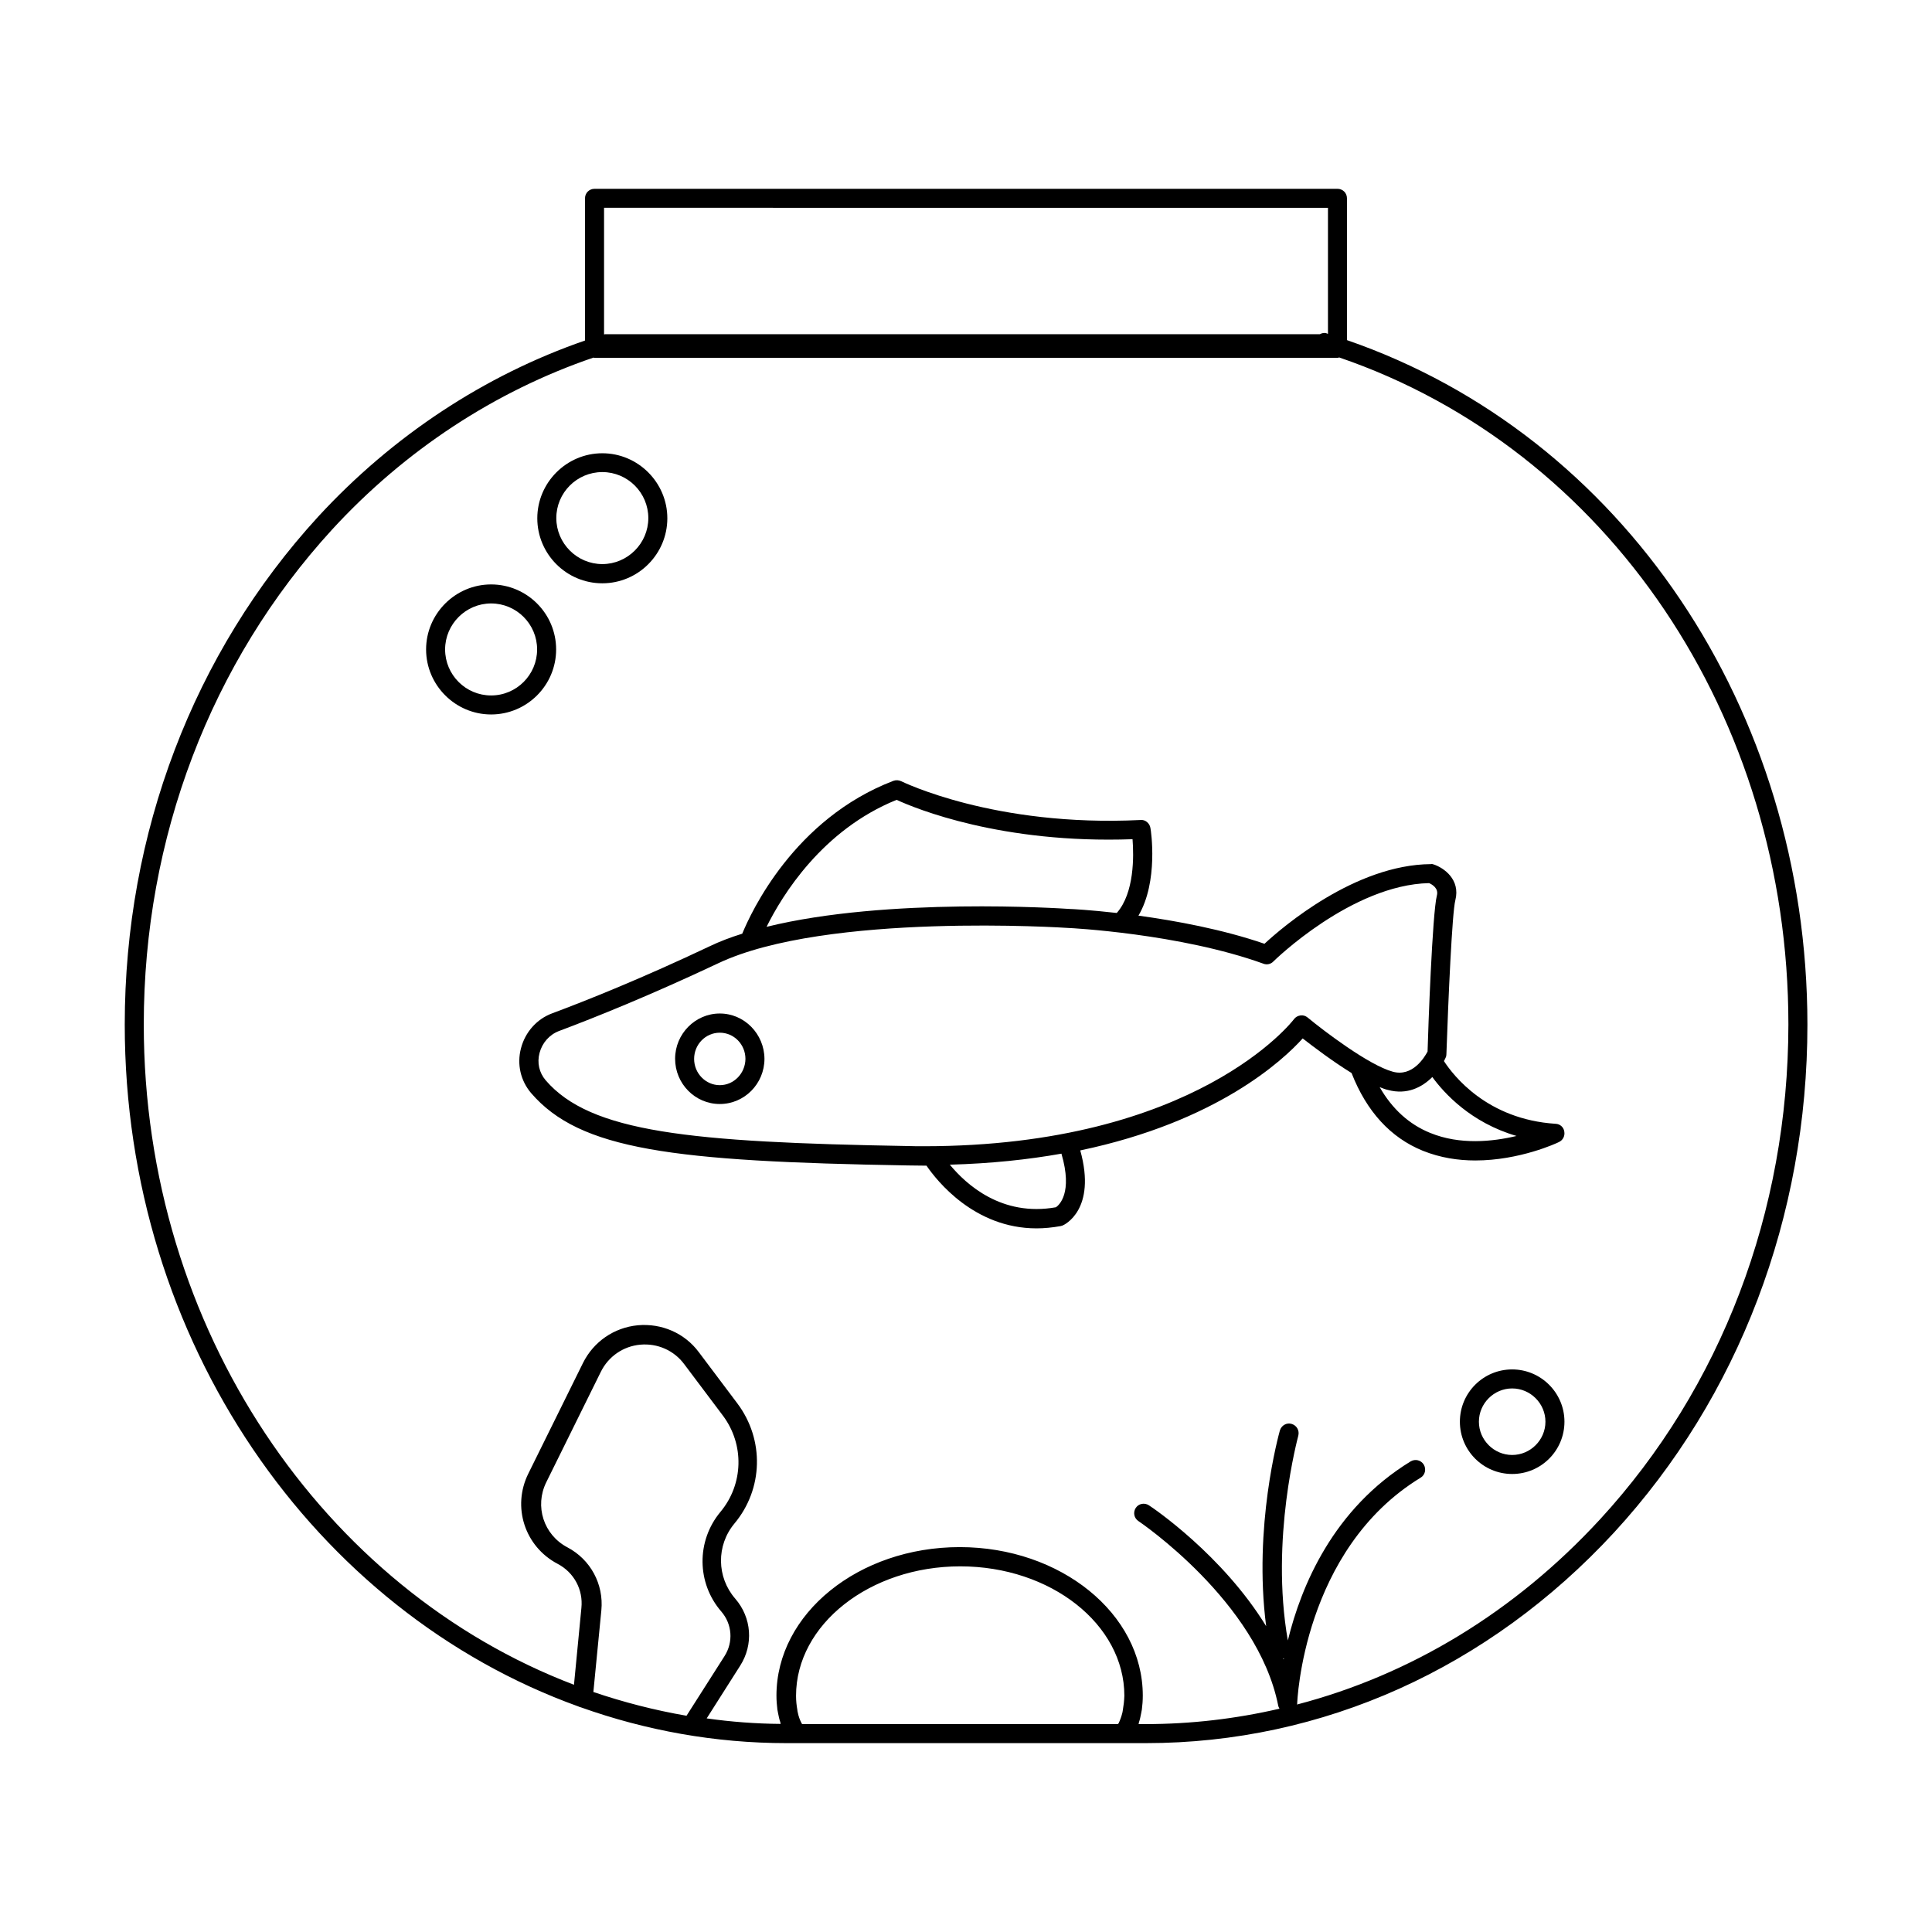 <?xml version="1.0" encoding="UTF-8"?>
<!-- Uploaded to: ICON Repo, www.svgrepo.com, Generator: ICON Repo Mixer Tools -->
<svg fill="#000000" width="800px" height="800px" version="1.1" viewBox="144 144 512 512" xmlns="http://www.w3.org/2000/svg">
 <g>
  <path d="m500.96 234.14v-37.586c0-1.41-1.109-2.519-2.519-2.519l-196.89 0.004c-1.41 0-2.519 1.109-2.519 2.519v37.684c-26.551 9.168-50.984 25.242-70.734 46.703-33.051 36.07-51.238 83.883-51.238 134.57 0 84.086 50.43 155.58 120.21 180.71 0.203 0.102 0.453 0.203 0.707 0.25 17.129 6.098 35.469 9.473 54.461 9.473h95.219c46.855 0 90.887-19.852 124.09-55.82 33.051-35.922 51.238-83.734 51.238-134.62-0.051-83.531-49.02-156.18-122.02-181.37zm-5.035-35.066v33.402l-0.402-0.152c-0.555-0.203-1.211-0.051-1.762 0.25h-189.43c-0.102 0-0.152 0.051-0.25 0.051v-33.555zm-201.57 354.98c-6.297-3.324-8.715-10.883-5.594-17.23l14.461-29.27c2.016-4.082 5.945-6.801 10.48-7.203 4.535-0.402 8.918 1.512 11.637 5.188l10.227 13.602c5.742 7.656 5.492 18.188-0.656 25.543-6.398 7.707-6.297 18.844 0.25 26.398 2.871 3.324 3.223 8.062 0.855 11.789l-10.078 15.82c-8.465-1.461-16.676-3.578-24.688-6.297l2.117-21.664c0.66-6.902-2.867-13.449-9.012-16.676zm147.21 43.129c-0.051 0.203-0.051 0.402-0.102 0.605-0.25 1.059-0.605 2.016-1.008 2.871-0.098 0.098-0.148 0.199-0.148 0.25h-83.734c-0.051-0.102-0.102-0.152-0.152-0.25-0.453-0.855-0.805-1.812-1.008-2.871-0.051-0.203-0.102-0.402-0.102-0.605-0.203-1.16-0.352-2.367-0.352-3.777 0-18.895 19.547-34.309 43.527-34.309s43.48 15.367 43.48 34.309c-0.051 1.406-0.199 2.617-0.402 3.777zm42.473-13.656c0.051 0 0.102-0.051 0.203-0.102 0 0.102-0.051 0.203-0.051 0.301-0.055-0.047-0.102-0.098-0.152-0.199zm83.934-36.828c-22.52 24.434-50.129 41.16-80.258 49.02 0-0.051 0.051-0.102 0.051-0.203 0-0.402 1.512-40.859 32.695-59.902 1.211-0.707 1.562-2.266 0.855-3.477-0.754-1.211-2.266-1.562-3.477-0.855-20.504 12.543-29.02 33-32.547 47.457-4.734-26.902 2.719-53.957 2.769-54.262 0.352-1.359-0.402-2.719-1.762-3.125-1.359-0.402-2.719 0.402-3.125 1.762-0.301 1.109-7.055 25.492-3.629 51.844-11.539-18.844-30.027-31.387-31.086-32.043-1.16-0.754-2.719-0.453-3.477 0.707-0.754 1.16-0.453 2.719 0.707 3.477 0.301 0.203 31.539 21.312 37.031 48.82 0.051 0.352 0.203 0.605 0.352 0.906-11.539 2.672-23.426 4.082-35.52 4.082h-1.812c0.051-0.152 0.051-0.352 0.102-0.504 0.25-0.707 0.402-1.461 0.555-2.266 0.051-0.352 0.152-0.707 0.203-1.059 0.152-1.16 0.25-2.418 0.25-3.727 0-21.715-21.766-39.348-48.516-39.348-26.801 0-48.566 17.633-48.566 39.348 0 1.309 0.102 2.519 0.25 3.727 0.051 0.352 0.152 0.707 0.203 1.059 0.152 0.754 0.301 1.512 0.555 2.215 0.051 0.152 0.051 0.352 0.102 0.504-6.648-0.051-13.199-0.555-19.598-1.461l8.867-13.957c3.578-5.594 3.074-12.746-1.309-17.785-4.938-5.691-5.039-14.105-0.203-19.902 7.656-9.168 7.961-22.219 0.805-31.789l-10.227-13.602c-3.777-5.09-9.875-7.707-16.172-7.152-6.297 0.605-11.738 4.332-14.559 10.027l-14.461 29.27c-4.383 8.816-0.957 19.348 7.758 23.93 4.332 2.266 6.801 6.852 6.297 11.688l-1.965 20.355c-66.195-25.188-114.01-94.105-114.01-174.97 0-49.473 17.734-96.027 49.926-131.19 19.297-21.008 43.227-36.676 69.223-45.543 0.102 0 0.203 0.051 0.301 0.051h196.94c0.152 0 0.25-0.051 0.402-0.102 71.238 24.383 119.05 95.219 119.05 176.79-0.047 49.625-17.781 96.227-49.973 131.19z"/>
  <path d="m544.74 506.91c-7.656 0-13.855 6.195-13.855 13.855 0 7.656 6.195 13.855 13.855 13.855 7.656 0 13.855-6.195 13.855-13.855 0-7.656-6.246-13.855-13.855-13.855zm0 22.672c-4.836 0-8.816-3.981-8.816-8.816 0-4.836 3.981-8.816 8.816-8.816 4.836 0 8.816 3.981 8.816 8.816 0 4.836-3.981 8.816-8.816 8.816z"/>
  <path d="m303.62 298.58c9.523 0 17.23-7.758 17.23-17.23 0-9.473-7.758-17.23-17.23-17.23s-17.23 7.758-17.23 17.23c0 9.473 7.707 17.23 17.23 17.23zm0-29.473c6.75 0 12.191 5.492 12.191 12.191s-5.492 12.191-12.191 12.191c-6.699 0-12.191-5.492-12.191-12.191-0.004-6.699 5.438-12.191 12.191-12.191z"/>
  <path d="m291.38 316.11c0-9.523-7.758-17.23-17.23-17.23-9.473 0-17.23 7.758-17.23 17.23 0 9.473 7.758 17.23 17.23 17.23 9.469 0 17.23-7.707 17.23-17.23zm-17.23 12.191c-6.75 0-12.191-5.492-12.191-12.191s5.492-12.191 12.191-12.191c6.75 0 12.191 5.492 12.191 12.191 0 6.703-5.441 12.191-12.191 12.191z"/>
  <path d="m556.28 441.82c-18.238-1.16-27.156-12.848-29.625-16.625 0.152-0.301 0.352-0.605 0.453-0.906 0.152-0.301 0.203-0.605 0.203-0.906 0.504-14.609 1.512-37.535 2.367-40.809 1.41-5.543-3.125-8.613-5.691-9.473-0.25-0.102-0.656-0.203-0.805-0.102-20.051 0.152-39.246 16.625-44.082 21.109-11.133-3.828-23.527-6.098-33.402-7.457 5.34-9.02 3.324-22.57 3.176-23.227-0.203-1.258-1.359-2.266-2.621-2.117-38.793 1.914-63.176-10.176-63.43-10.277-0.656-0.301-1.359-0.352-2.066-0.102-26.348 10.078-37.734 34.863-40.055 40.508-3.074 0.957-5.996 2.066-8.613 3.324-17.633 8.363-32.445 14.309-41.766 17.785-4.082 1.512-7.152 4.988-8.262 9.27-1.109 4.231-0.102 8.566 2.672 11.84 12.949 15.062 37.383 18.137 99.805 19.195 1.461 0 2.82 0.051 4.231 0.051h0.754c2.769 4.031 12.695 16.625 29.172 16.625 2.016 0 4.133-0.203 6.398-0.605 0.203-0.051 0.352-0.102 0.504-0.152 0.402-0.152 9.07-4.133 4.684-19.902 36.324-7.609 53.758-23.93 58.945-29.676 2.719 2.117 7.809 5.996 12.949 9.168 3.981 10.176 10.328 17.129 18.895 20.605 4.637 1.863 9.371 2.57 13.906 2.57 11.688 0 21.613-4.586 22.168-4.887 1.059-0.504 1.613-1.613 1.41-2.769-0.16-1.152-1.117-2.012-2.273-2.059zm-174.67-85.852c5.039 2.316 27.762 11.688 62.523 10.43 0.352 4.434 0.504 14.258-4.18 19.547-7.106-0.805-11.992-1.059-12.445-1.059-2.266-0.152-48.316-3.176-80.359 4.734 4.133-8.359 14.762-25.691 34.461-33.652zm42.219 107.97c-14.41 2.57-23.832-6.098-28.113-11.285 10.934-0.301 20.809-1.359 29.574-2.922 3.074 10.477-0.652 13.652-1.461 14.207zm64.789-50.836c-0.707 0.102-1.309 0.453-1.715 1.008-0.25 0.352-25.844 33.656-98.141 33.656-1.359 0-2.719 0-4.082-0.051-58.039-1.008-84.188-3.629-96.078-17.434-1.715-2.016-2.316-4.637-1.613-7.254 0.707-2.672 2.621-4.836 5.141-5.793 9.422-3.527 24.336-9.523 42.168-17.938 28.668-13.602 92.195-9.422 92.902-9.371 0.301 0 29.473 1.461 51.641 9.473 0.906 0.352 1.965 0.102 2.621-0.605 0.203-0.203 20.707-20.305 41.262-20.758 0.805 0.352 2.57 1.359 2.066 3.273-1.211 4.637-2.316 35.668-2.469 41.363-0.805 1.512-3.981 6.801-9.219 5.34-6.348-1.715-18.438-10.934-22.57-14.359-0.551-0.449-1.207-0.652-1.914-0.551zm34.41 31.137c-5.594-2.266-10.078-6.348-13.402-12.141 0.754 0.301 1.512 0.605 2.215 0.754 5.039 1.359 9.02-0.707 11.738-3.426 3.176 4.332 10.227 12.09 22.32 15.617-6.344 1.512-15.012 2.418-22.871-0.805z"/>
  <path d="m334.75 412.59c-6.5 0-11.84 5.391-11.84 11.992 0 6.602 5.289 11.992 11.84 11.992 6.551 0 11.84-5.391 11.84-11.992-0.051-6.602-5.34-11.992-11.84-11.992zm0 18.992c-3.727 0-6.801-3.125-6.801-6.953 0-3.828 3.023-6.953 6.801-6.953s6.801 3.125 6.801 6.953c-0.047 3.832-3.07 6.953-6.801 6.953z"/>
 </g>
</svg>